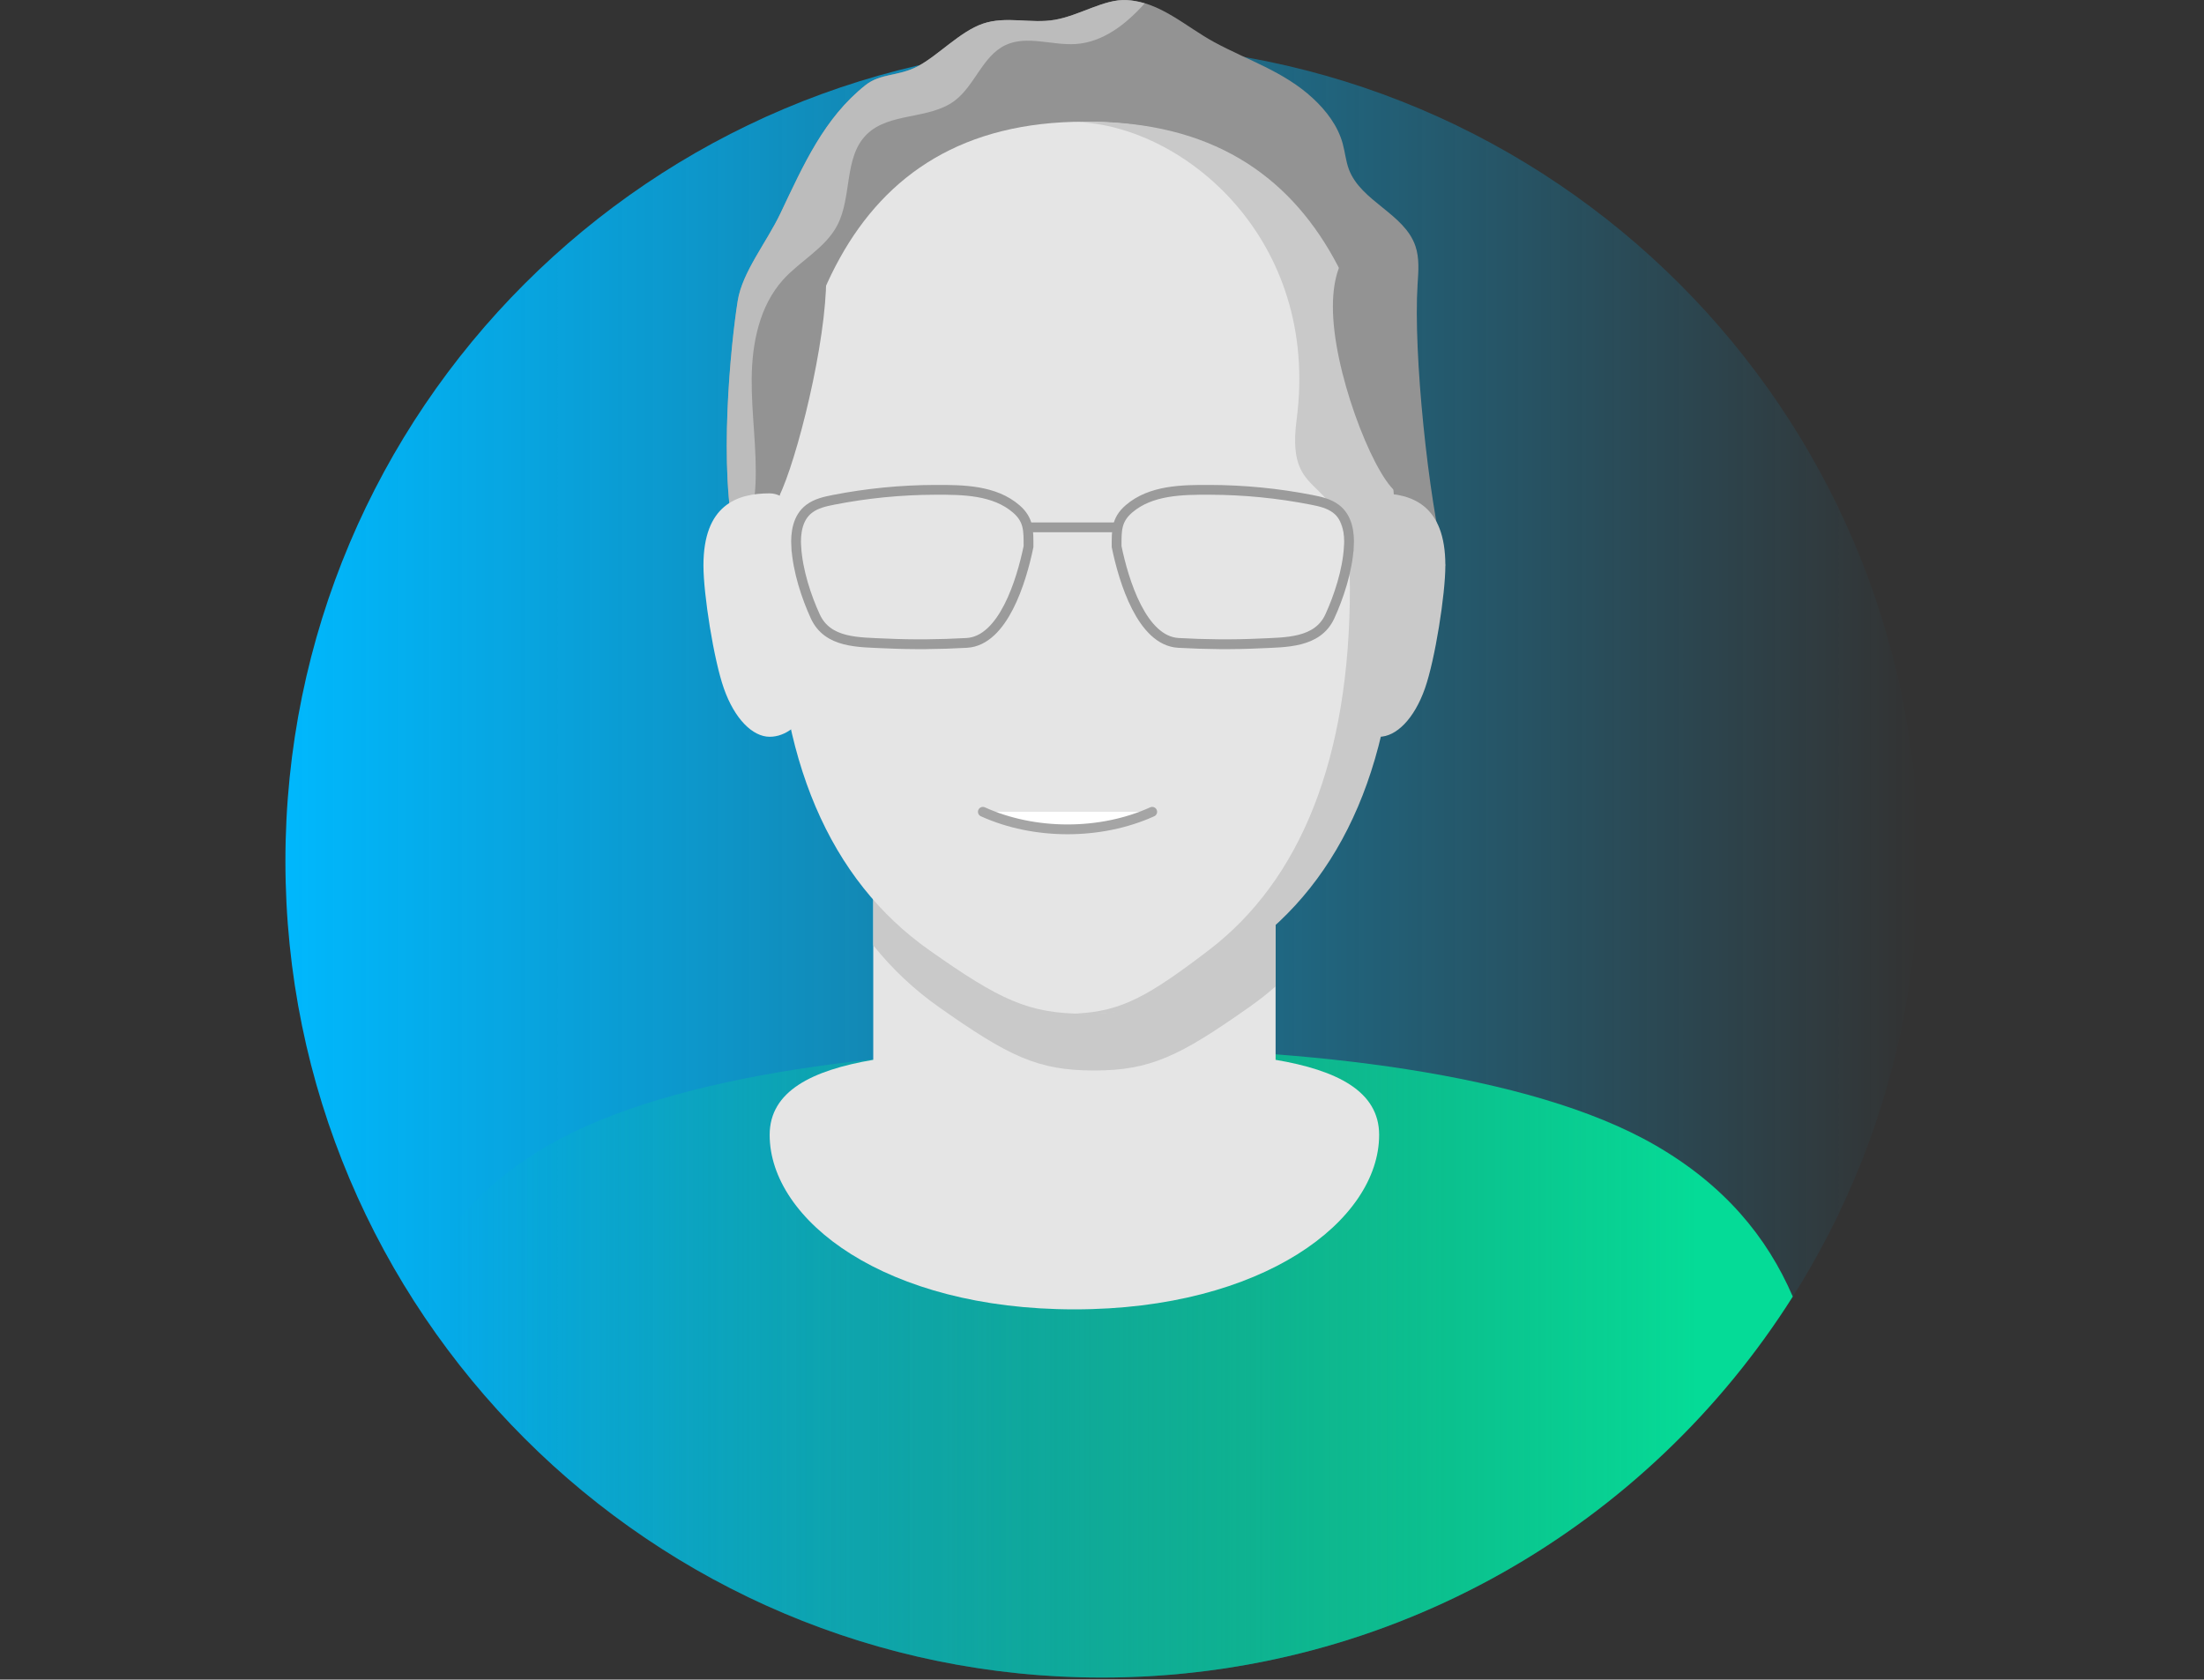 <svg width="450" height="343" viewBox="0 0 450 343" fill="none" xmlns="http://www.w3.org/2000/svg">
<rect x="0" y="0" width="450" height="343" fill="#333333" stroke="none"/>
<g clip-path="url(#clip0_1667_594)">
<g clip-path="url(#clip1_1667_594)">
<path d="M225.005 342.58C317.087 342.58 391.735 267.932 391.735 175.85C391.735 83.768 317.087 9.12 225.005 9.12C132.923 9.12 58.275 83.768 58.275 175.85C58.275 267.932 132.923 342.58 225.005 342.58Z" fill="url(#paint0_linear_1667_594)"/>
<path d="M176.705 17.39C179.805 14.92 183.425 15.62 187.375 13.54C191.525 11.36 196.035 6.43 200.675 4.83C205.315 3.23 210.485 4.88 215.355 4.04C220.455 3.16 225.435 -0.22 229.995 1.0577e-05C236.845 0.34 242.095 5.44 247.905 8.6C254.785 12.34 262.075 14.55 268.045 20.06C270.795 22.6 273.155 25.71 274.145 29.32C274.625 31.08 274.785 32.93 275.425 34.63C277.915 41.16 286.725 43.62 288.985 50.23C289.835 52.71 289.605 55.42 289.435 58.03C288.525 72.2 291.635 101.69 295.105 115.46C289.965 118.62 281.975 104.26 275.975 104.9C254.695 107.18 233.275 108.1 211.885 107.66C197.905 107.37 165.435 130.93 154.535 120.03C145.165 110.66 148.825 72.79 150.635 61.43C151.565 55.55 156.555 49.46 159.345 43.58C164.125 33.53 168.295 24.09 176.705 17.39Z" fill="#939393"/>
<path d="M366.045 264.77C336.525 311.53 284.385 342.58 224.995 342.58C165.605 342.58 113.485 311.53 83.945 264.77C89.205 252.55 97.925 242.02 111.975 233.89C124.835 226.45 142.805 221.47 162.705 218.36C182.595 215.25 204.425 214 224.985 214C266.115 214 312.265 219.01 337.995 233.89C352.055 242.02 360.765 252.55 366.035 264.77H366.045Z" fill="url(#paint1_linear_1667_594)"/>
<path d="M260.445 216.43V176.71H178.295V216.43C165.825 218.55 157.145 222.81 157.145 231.76C157.145 249.23 180.805 267.39 219.365 267.39C257.925 267.39 281.585 249.23 281.585 231.76C281.585 222.8 272.905 218.55 260.435 216.43H260.445Z" fill="#E5E5E5"/>
<path d="M269.495 128.11C269.495 115.77 274.905 100.75 281.585 100.75C288.265 100.75 295.105 103.13 295.105 115.47C295.105 121.41 292.995 134.72 290.945 140.56C288.745 146.84 285.045 150.46 281.585 150.46C274.905 150.46 269.495 140.45 269.495 128.11Z" fill="#C9C9C9"/>
<path d="M260.455 180.35V201.43C258.745 202.93 256.955 204.34 255.085 205.65C247.925 210.69 242.885 213.93 238.185 215.9C233.475 217.88 229.135 218.61 223.375 218.61C211.865 218.61 205.975 215.72 191.685 205.65C186.645 202.09 182.175 197.9 178.305 193.05V180.36C181.155 183.33 184.285 186.01 187.675 188.4C201.985 198.48 207.875 201.38 219.385 201.38C225.135 201.38 229.485 200.65 234.195 198.67C238.885 196.69 243.935 193.45 251.095 188.4C254.485 186.01 257.625 183.33 260.465 180.34L260.455 180.35Z" fill="#C9C9C9"/>
<path d="M221.465 24.85C172.025 24.85 158.535 67.46 158.535 120.03C158.535 154.9 169.435 179.73 189.765 194.06C204.065 204.14 209.965 207.02 221.465 207.02C232.975 207.02 238.865 204.14 253.165 194.06C273.495 179.73 284.395 154.9 284.395 120.03C284.395 67.46 270.905 24.85 221.465 24.85Z" fill="#E5E5E5"/>
<path d="M222.305 24.85C221.455 24.85 220.635 24.89 219.805 24.92C241.675 25.64 269.575 48.84 264.735 85.7C262.245 104.66 275.615 94.2 275.615 120.03C275.615 154.89 265.555 179.73 246.775 194.06C234.565 203.38 228.985 206.54 219.815 206.97C220.625 207 221.455 207.03 222.315 207.03C233.825 207.03 239.715 204.15 254.015 194.07C274.345 179.74 285.245 154.91 285.245 120.04C285.245 67.47 271.755 24.86 222.315 24.86L222.305 24.85Z" fill="#C9C9C9"/>
<path d="M200.675 165.78C211.215 170.56 224.715 170.56 235.255 165.78Z" fill="white"/>
<path d="M200.675 165.78C211.215 170.56 224.715 170.56 235.255 165.78" stroke="#A5A5A5" stroke-width="2" stroke-miterlimit="10" stroke-linecap="round"/>
<path d="M164.245 43.91C166.605 44.19 170.065 48.48 168.145 64.94C166.225 81.4 159.665 103.78 157.305 103.5C154.945 103.22 157.665 80.39 159.585 63.94C161.505 47.48 161.885 43.63 164.245 43.91Z" fill="#939393"/>
<path d="M280.335 48.41C276.565 48.85 270.755 52.97 272.445 67.49C274.135 82.02 282.695 101.46 286.465 101.02C290.235 100.58 287.775 80.43 286.085 65.9C284.395 51.37 284.105 47.97 280.335 48.41Z" fill="#939393"/>
<path d="M150.775 110.13C153.355 107.05 154.085 102.83 154.255 98.82C154.565 91.63 153.405 84.45 153.475 77.26C153.545 70.06 155.065 62.49 159.875 57.14C163.395 53.23 168.505 50.68 170.945 46.02C174.005 40.18 172.255 32.1 176.945 27.46C181.545 22.9 189.675 24.47 194.875 20.6C199.045 17.5 200.595 11.43 205.295 9.21C209.665 7.15 214.815 9.31 219.635 8.99C225.245 8.61 229.875 4.96 233.725 0.69C232.525 0.33 231.275 0.09 229.975 0.02C225.415 -0.2 220.445 3.18 215.335 4.06C210.475 4.9 205.495 3.19 200.655 4.85C196.015 6.44 191.505 11.37 187.355 13.56C183.415 15.63 179.795 14.94 176.685 17.41C168.275 24.1 164.105 33.54 159.325 43.6C156.525 49.48 151.545 55.57 150.615 61.45C149.195 70.41 146.625 95.82 150.175 110.77C150.375 110.57 150.575 110.36 150.755 110.15L150.775 110.13Z" fill="#BCBCBC"/>
<path d="M169.235 128.11C169.235 115.77 163.825 100.75 157.145 100.75C150.465 100.75 143.625 103.13 143.625 115.47C143.625 121.41 145.735 134.72 147.785 140.56C149.985 146.84 153.685 150.46 157.145 150.46C163.815 150.46 169.235 140.45 169.235 128.11Z" fill="#E5E5E5"/>
<path d="M162.565 111.62C162.405 108.84 162.845 105.67 165.225 103.89C166.645 102.82 168.445 102.41 170.195 102.07C177.035 100.73 183.995 100.05 190.965 100.03C196.565 100.01 203.025 100.06 207.505 103.94C210.115 106.2 209.995 108.48 209.995 111.63C208.545 118.67 204.825 130.87 197.375 131.29C191.855 131.6 186.295 131.66 180.775 131.4C175.255 131.14 168.995 131.37 166.465 125.88C164.695 122.03 162.855 116.61 162.575 111.62H162.565Z" stroke="#9B9B9B" stroke-width="2" stroke-miterlimit="10"/>
<path d="M275.415 111.62C275.575 108.84 275.135 105.67 272.755 103.89C271.335 102.82 269.535 102.41 267.785 102.07C260.945 100.73 253.985 100.05 247.015 100.03C241.415 100.01 234.955 100.06 230.475 103.94C227.865 106.2 227.985 108.48 227.985 111.63C229.435 118.67 233.155 130.87 240.605 131.29C246.125 131.6 251.685 131.66 257.205 131.4C262.465 131.15 268.985 131.37 271.515 125.88C273.285 122.03 275.125 116.61 275.405 111.62H275.415Z" stroke="#9B9B9B" stroke-width="2" stroke-miterlimit="10"/>
<path d="M209.995 107.69H228.195" stroke="#9B9B9B" stroke-width="2" stroke-miterlimit="10"/>
</g>
</g>
<defs>
<linearGradient id="paint0_linear_1667_594" x1="58.275" y1="175.85" x2="391.725" y2="175.85" gradientUnits="userSpaceOnUse">
<stop stop-color="#00B8FD"/>
<stop offset="1" stop-color="#00B8FD" stop-opacity="0"/>
</linearGradient>
<linearGradient id="paint1_linear_1667_594" x1="346.545" y1="278.28" x2="92.175" y2="278.28" gradientUnits="userSpaceOnUse">
<stop stop-color="#05DB97"/>
<stop offset="1" stop-color="#05DB97" stop-opacity="0"/>
</linearGradient>
<clipPath id="clip0_1667_594">
<rect width="450" height="342.57" fill="white"/>
</clipPath>
<clipPath id="clip1_1667_594">
<rect width="333.45" height="342.57" fill="white" transform="translate(58.275)"/>
</clipPath>
</defs>
</svg>
